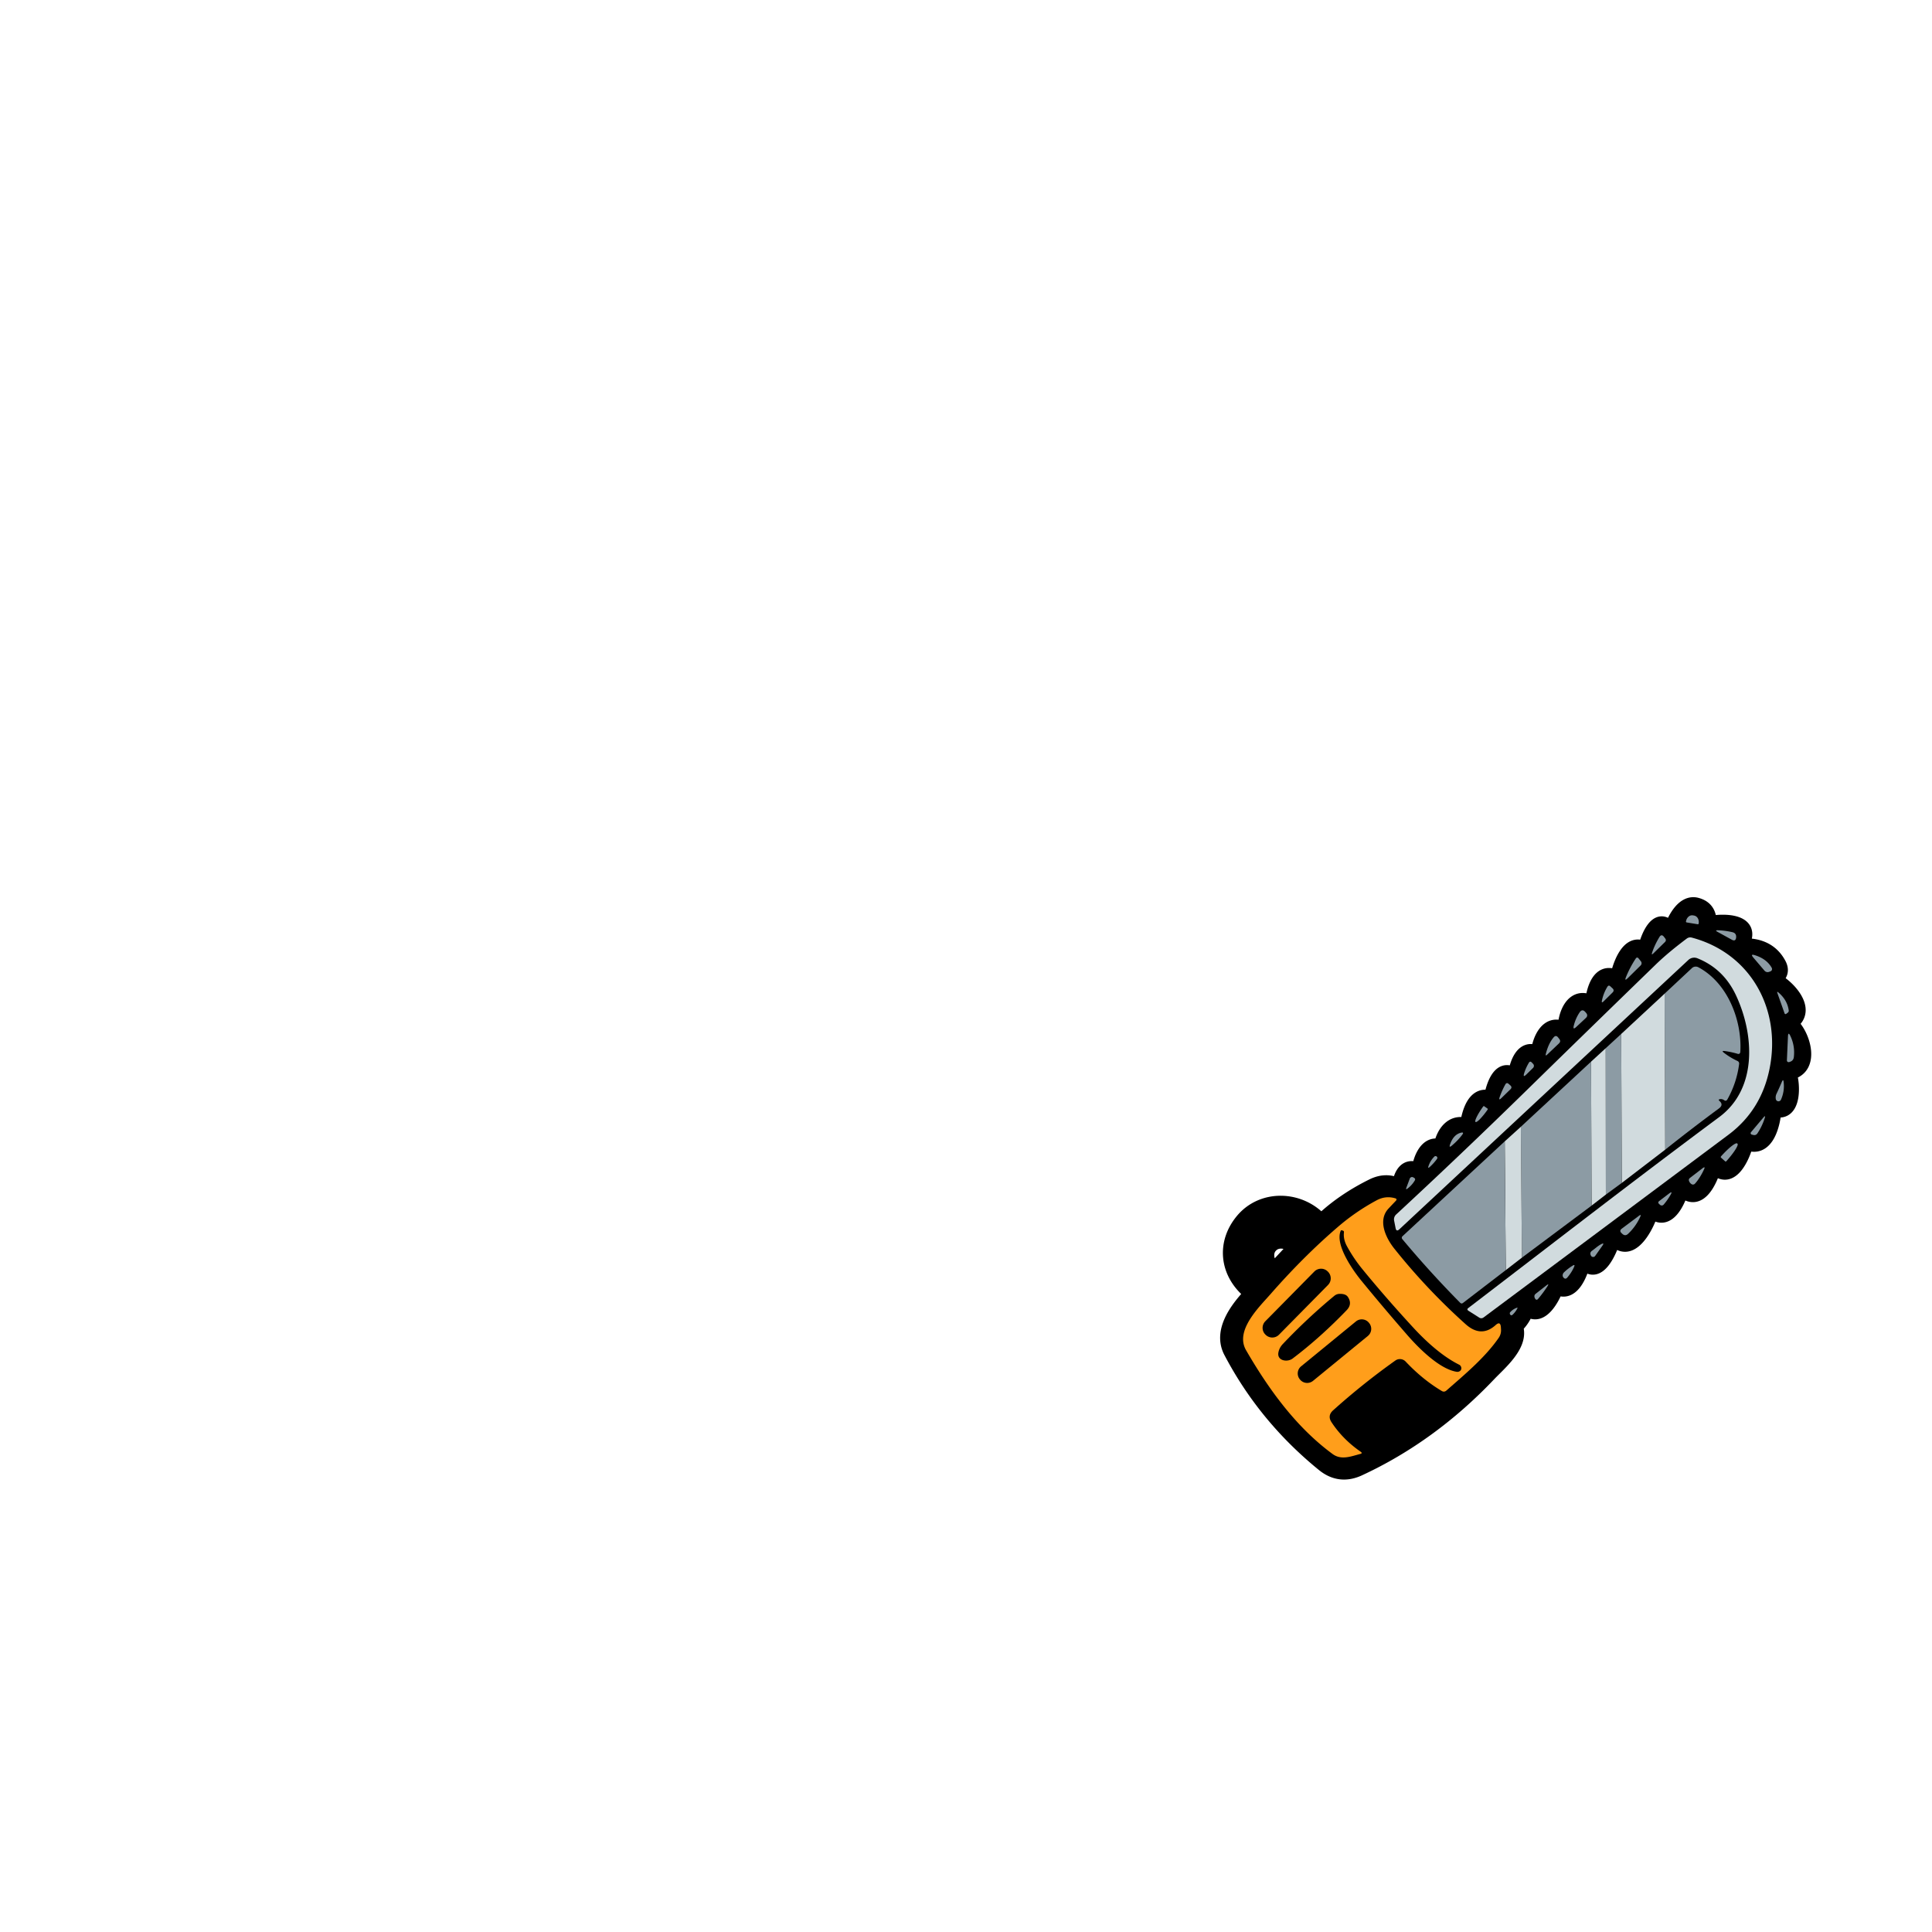 <svg xmlns="http://www.w3.org/2000/svg" viewBox="0 0 256 256"><path d="M211.031 132.75c.168-1.52.88-4.29 3.043-3.262.176.086.278.035.317-.152.254-1.32 1.398-4.695 3.359-3.645.172.094.277.043.324-.144.278-1.195 1.504-4.496 3.137-2.5.137.168.242.148.312-.059.454-1.285 1.622-3.5 3.286-3.047 1.105.297 1.648 1.036 1.636 2.223-.004.152.07.215.22.188 1.624-.32 5.82-.387 4.132 2.718-.098.172-.047.258.152.254 2.246-.062 3.824.75 4.73 2.442.4.734.266 1.343-.394 1.828-.18.133-.172.258.024.367 1.644.89 4.367 3.8 2.066 5.469-.148.105-.156.222-.02.351 1.543 1.414 2.805 5.598-.12 6.29-.16.034-.212.132-.15.284.47 1.266.645 5.31-1.796 4.657-.16-.047-.242.015-.254.18-.12 1.648-.914 5.214-3.406 4.269-.176-.066-.29-.008-.332.176-.387 1.52-1.918 5.066-3.926 3.101-.156-.156-.27-.129-.336.082-.488 1.57-1.875 4.785-3.984 2.89-.16-.14-.27-.108-.332.095-.43 1.441-1.82 4.422-3.719 2.68-.125-.11-.207-.087-.25.07-.441 1.59-2.547 5.98-4.73 3.64-.145-.16-.25-.136-.317.075-.367 1.285-1.933 5.085-3.691 3.039-.157-.176-.258-.149-.309.082-.281 1.273-1.383 4.14-3.215 3.25-.172-.082-.293-.04-.36.14-.448 1.184-1.917 3.98-3.577 2.719-.153-.113-.262-.082-.324.094a5.251 5.251 0 0 1-1.215 1.96.5.5 0 0 0-.133.477c.57 2.27-2.223 4.57-3.606 6.024-5.144 5.414-10.882 9.586-17.207 12.52-1.683.784-3.238.597-4.668-.563-5.16-4.196-9.253-9.172-12.277-14.938-1.41-2.687.824-5.594 2.555-7.465.14-.152.133-.297-.028-.43-3.113-2.585-3.457-6.5-.937-9.476 2.613-3.074 7.398-2.941 10.152-.027.137.14.274.144.41.008 1.844-1.73 4.043-3.23 6.602-4.5 1.152-.57 2.25-.61 3.285-.114.184.086.29.032.32-.172.184-1.187.84-2.562 2.344-1.851.153.066.235.02.254-.149.156-1.277.98-3.421 2.606-2.988.168.043.27-.02.304-.191.371-1.61 1.438-3.117 3.239-2.61.14.04.226-.011.25-.16.214-1.46.918-4.078 2.898-3.465.152.051.246-.004.273-.16.23-1.238 1.055-4.152 2.903-2.875.05.04.12.043.18.02a.187.187 0 0 0 .109-.149c.156-1.28.965-3.699 2.75-2.773.156.082.246.035.265-.14.176-1.579 1.204-4.083 3.286-3.067.175.09.265.035.27-.164.03-1.77 1.073-4.512 3.39-3.301.137.07.21.027.23-.125Zm-42.117 35.445 2.617-2.808a.12.12 0 0 0 .031-.094.117.117 0 0 0-.042-.09l-.055-.047c-.957-.89-2.348-.949-3.106-.136l-.039.039c-.757.816-.593 2.199.364 3.09l.054.054c.055.047.133.043.176-.008Zm0 0" style="stroke:#000;stroke-width:2px;fill-rule:nonzero;fill:#000;fill-opacity:1"/><path d="M223.488 122.227a.113.113 0 0 1-.07-.043.112.112 0 0 1-.02-.079l.008-.03c.04-.243.16-.462.332-.61a.71.71 0 0 1 .586-.176l.145.027c.203.032.383.16.5.356.113.195.156.441.117.683l-.008.032a.1.1 0 0 1-.117.082ZM229.48 124.52l-1.878-1.032c-.293-.16-.274-.234.058-.222a9.853 9.853 0 0 1 1.871.25c.38.082.551.316.516.703-.043.383-.23.484-.567.3ZM219.875 124.172c.184-.305.387-.32.605-.043l.16.207c.137.176.126.34-.03.492l-1.516 1.488c-.211.211-.27.176-.172-.113.226-.68.543-1.355.953-2.031Zm0 0" style="stroke:none;fill-rule:nonzero;fill:#8c9ba4;fill-opacity:1"/><path d="M227.805 148.02c5.129-3.805 4.617-11.016 2.23-16.122-1.097-2.351-2.805-3.992-5.12-4.921a1.14 1.14 0 0 0-1.196.222l-38.297 35.688c-.266.246-.434.191-.5-.16l-.188-.954a.879.879 0 0 1 .286-.867 874 874 0 0 0 16.742-15.926 5598.09 5598.09 0 0 1 17.61-17.152c1.288-1.25 2.698-2.383 4.14-3.469a.773.773 0 0 1 .652-.125c7.82 2.075 11.871 9.493 10.324 17.317-.726 3.695-2.55 6.637-5.472 8.82a33098.888 33098.888 0 0 1-32.442 24.203.488.488 0 0 1-.562.02l-1.434-.91c-.18-.118-.183-.239-.02-.364 10.856-8.3 21.965-16.925 33.247-25.3Zm0 0" style="stroke:none;fill-rule:nonzero;fill:#D1DBDE;fill-opacity:1"/><path d="M232.523 126.566c1.047.325 1.793.883 2.239 1.672.047.09.054.196.02.29a.325.325 0 0 1-.208.19l-.183.067a.543.543 0 0 1-.586-.164l-1.485-1.746c-.285-.34-.218-.441.203-.309ZM215.465 129.434a13.93 13.93 0 0 1 1.273-2.414c.121-.18.25-.184.39-.016l.298.371a.414.414 0 0 1-.035.555l-1.688 1.664c-.336.332-.414.277-.238-.16ZM220.648 152.336l-.078-20.672 3.625-3.39a.734.734 0 0 1 .84-.11c3.914 2.082 5.805 7.07 5.567 11.188-.02.257-.149.351-.399.273a10.656 10.656 0 0 0-1.668-.355c-.328-.043-.36.035-.094.234a9.257 9.257 0 0 0 1.77 1.074c.18.086.254.223.23.418a12.784 12.784 0 0 1-1.554 4.68c-.114.195-.258.23-.442.097a.724.724 0 0 0-.523-.132c-.207.027-.234.109-.078.246.383.34.351.672-.082.992a239.485 239.485 0 0 0-7.114 5.457ZM212.266 132.578c.136-.66.379-1.27.722-1.828.114-.176.242-.195.39-.055l.282.258c.2.188.203.375.004.567l-1.187 1.175c-.2.192-.27.153-.211-.117ZM236.45 134.238l-.93-2.633c-.07-.199-.024-.23.136-.093.79.675 1.242 1.468 1.36 2.379a.309.309 0 0 1-.121.289l-.18.14c-.125.094-.215.067-.266-.082Zm0 0" style="stroke:none;fill-rule:nonzero;fill:#8c9ba4;fill-opacity:1"/><path d="m220.57 131.664.078 20.672-5.761 4.414-.067-19.746Zm0 0" style="stroke:none;fill-rule:nonzero;fill:#D1DBDE;fill-opacity:1"/><path d="M208.535 135.898c.16-.636.414-1.218.762-1.738.238-.363.5-.379.781-.047l.094.106c.2.238.183.465-.043.676l-1.277 1.19c-.317.294-.422.231-.317-.187ZM237.234 137.27c.426.902.575 1.84.457 2.816-.039.3-.199.5-.48.598l-.125.046a.254.254 0 0 1-.219-.03.248.248 0 0 1-.094-.196l.141-3.168c.02-.453.129-.477.32-.066ZM214.82 137.004l.067 19.746-2.102 1.54-.023-19.392ZM204.836 139.625c.23-.91.574-1.633 1.023-2.164.207-.246.41-.242.606.016l.156.199c.156.207.14.398-.047.578l-1.554 1.48c-.188.18-.247.145-.184-.109Zm0 0" style="stroke:none;fill-rule:nonzero;fill:#8c9ba4;fill-opacity:1"/><path d="m212.762 138.898.023 19.391-1.898 1.465-.063-19.078Zm0 0" style="stroke:none;fill-rule:nonzero;fill:#D1DBDE;fill-opacity:1"/><path d="M201.965 142.195a6.24 6.24 0 0 1 .61-1.36c.113-.194.245-.21.394-.05l.176.184a.38.38 0 0 1-.004.531l-.887.871c-.328.32-.426.266-.29-.176ZM210.824 140.676l.063 19.078-9.223 6.89-.144-17.34ZM235.406 144.914c.246-.52.477-1.039.696-1.555.128-.308.21-.297.242.036a4.35 4.35 0 0 1-.36 2.324.357.357 0 0 1-.37.207.361.361 0 0 1-.31-.29 1.141 1.141 0 0 1 .102-.722ZM198.73 145.324c.211-.59.458-1.133.73-1.625.118-.21.27-.238.45-.074l.219.195c.187.168.191.34.012.516l-1.176 1.144c-.3.293-.38.243-.235-.156ZM197.102 146.89c.02.016.035.04.035.063.004.027 0 .05-.016.07l-.047.07a10.35 10.35 0 0 1-.98 1.204c-.293.293-.5.426-.574.367l-.008-.004c-.078-.055-.02-.293.164-.668.183-.37.472-.844.808-1.316l.051-.07a.107.107 0 0 1 .063-.04.102.102 0 0 1 .074.02ZM233.82 148.203a8.068 8.068 0 0 1-.949 1.969c-.137.203-.324.277-.562.215l-.196-.051a.19.19 0 0 1-.136-.129.197.197 0 0 1 .039-.184l1.62-1.921c.247-.29.305-.254.184.101Zm0 0" style="stroke:none;fill-rule:nonzero;fill:#8c9ba4;fill-opacity:1"/><path d="m201.52 149.305.144 17.34-2.14 1.652-.137-17.063Zm0 0" style="stroke:none;fill-rule:nonzero;fill:#D1DBDE;fill-opacity:1"/><path d="M192.145 151.621c.308-.86.78-1.367 1.425-1.527.317-.078.375.011.18.27-.375.5-.828.976-1.36 1.425-.292.25-.374.195-.245-.168ZM199.387 151.234l.136 17.063-5.668 4.348c-.132.105-.261.093-.378-.024a134.888 134.888 0 0 1-7.641-8.406c-.129-.153-.121-.297.023-.43ZM228.047 153.398a.102.102 0 0 1-.04-.078c0-.03.013-.062.032-.086l.04-.05c.472-.524.956-.993 1.35-1.305.4-.316.669-.445.755-.363l.043.035c.18.168-.465 1.183-1.438 2.27l-.043.05a.112.112 0 0 1-.16.008ZM189.281 154.523a3.18 3.18 0 0 1 .758-1.25c.098-.101.207-.113.324-.035a.204.204 0 0 1 .086.125c.02.075.008.14-.035.196a6.935 6.935 0 0 1-.973 1.078c-.187.16-.242.125-.16-.114ZM225.785 154.965c-.3.644-.71 1.351-1.195 1.879a.359.359 0 0 1-.469.05.825.825 0 0 1-.312-.398c-.063-.164-.024-.3.117-.41l1.664-1.281c.285-.215.347-.164.195.16ZM186.36 157.352l.445-1.188a.327.327 0 0 1 .199-.187.329.329 0 0 1 .27.035l.136.082a.22.22 0 0 1 .074.293c-.234.41-.55.773-.96 1.09-.204.16-.258.117-.165-.125ZM221.344 158.344c-.27.465-.57.89-.903 1.277a.332.332 0 0 1-.464.035l-.125-.11c-.16-.14-.16-.276.007-.405l1.282-.977c.37-.281.437-.223.203.18Zm0 0" style="stroke:none;fill-rule:nonzero;fill:#8c9ba4;fill-opacity:1"/><path d="M176.441 188.465c.993 1.504 2.278 2.805 3.856 3.898.195.137.18.23-.05.293-1.212.313-2.517.86-3.673.008-4.777-3.508-8.418-8.488-11.465-13.754-1.496-2.59 1.66-5.64 3.243-7.433 2.898-3.313 5.867-6.274 8.902-8.883a28.482 28.482 0 0 1 5.18-3.559c.77-.41 1.574-.5 2.41-.265.23.062.265.183.101.355-.32.332-.64.672-.965 1.02-1.464 1.57-.355 3.894.786 5.32a82.674 82.674 0 0 0 9.437 9.996c1.371 1.226 2.695 1.266 3.969.125.426-.387.66-.293.703.277l.016.278c.03.414-.075.789-.305 1.129-1.805 2.609-4.441 4.8-6.926 6.98-.195.172-.406.191-.625.059-1.695-1.012-3.285-2.309-4.781-3.895a1.044 1.044 0 0 0-1.367-.133 92.45 92.45 0 0 0-8.242 6.594c-.528.473-.594 1.004-.204 1.59Zm0 0" style="stroke:none;fill-rule:nonzero;fill:#FF9E1B;fill-opacity:1"/><path d="M217.184 161.09c.222-.16.273-.117.16.129a7.015 7.015 0 0 1-1.61 2.265c-.257.243-.511.246-.77.004l-.1-.093c-.227-.211-.216-.407.034-.594Zm0 0" style="stroke:none;fill-rule:nonzero;fill:#8c9ba4;fill-opacity:1"/><path d="M178.512 165.191a19.708 19.708 0 0 0 1.965 2.922c1.964 2.41 4.16 4.938 6.59 7.586 2.234 2.45 4.328 4.156 6.277 5.13a.514.514 0 0 1 .285.398.438.438 0 0 1-.195.449.554.554 0 0 1-.414.094c-2.27-.356-5.02-3.122-6.516-4.836a307.603 307.603 0 0 1-6.059-7.164c-1.289-1.57-3.582-4.899-2.785-6.704.016-.043.043-.058.086-.05l.149.035c.14.027.203.11.183.254-.07.613.07 1.242.434 1.886Zm0 0" style="stroke:none;fill-rule:nonzero;fill:#000;fill-opacity:1"/><path d="m212.32 165.07-.949 1.344a.329.329 0 0 1-.562-.035c-.141-.266-.094-.48.144-.649.41-.285.742-.62 1.192-.859.335-.18.394-.11.175.2ZM208.574 167.871c-.21.484-.512.957-.898 1.41-.168.196-.336.196-.504.004a.42.42 0 0 1-.106-.355.546.546 0 0 1 .16-.325c.34-.332.727-.632 1.16-.902.235-.144.298-.09.188.168Zm0 0" style="stroke:none;fill-rule:nonzero;fill:#8c9ba4;fill-opacity:1"/><path d="m175.922 168.469.035.035c.492.484.496 1.273.012 1.762l-6.5 6.593a1.25 1.25 0 0 1-1.762.012l-.035-.035a1.246 1.246 0 0 1-.012-1.762l6.5-6.594a1.25 1.25 0 0 1 1.762-.011Zm0 0" style="stroke:none;fill-rule:nonzero;fill:#000;fill-opacity:1"/><path d="M203.805 172.11c-.137.16-.266.152-.383-.02a.515.515 0 0 1-.082-.168c-.063-.203-.012-.367.156-.496l1.379-1.082c.313-.246.363-.203.145.133-.372.57-.774 1.113-1.215 1.632Zm0 0" style="stroke:none;fill-rule:nonzero;fill:#8c9ba4;fill-opacity:1"/><path d="M176.809 171.7c.191-.157.421-.247.668-.255.554-.02.93.114 1.125.407.414.62.363 1.207-.157 1.75-2.363 2.453-4.754 4.59-7.175 6.418-.68.511-2.079.304-1.875-.805.078-.422.273-.797.585-1.125a76.642 76.642 0 0 1 6.829-6.39Zm0 0" style="stroke:none;fill-rule:nonzero;fill:#000;fill-opacity:1"/><path d="M200.988 173.285c.094-.031.117 0 .07.086-.152.3-.359.578-.617.824-.144.137-.265.118-.363-.058a.282.282 0 0 1-.023-.137c0-.043.015-.082.047-.113.238-.278.535-.477.886-.602Zm0 0" style="stroke:none;fill-rule:nonzero;fill:#8c9ba4;fill-opacity:1"/><path d="m172.402 181.047 7.266-5.95a1.221 1.221 0 0 1 1.719.173l.031.039c.426.52.352 1.289-.172 1.714l-7.266 5.95a1.225 1.225 0 0 1-1.718-.172l-.032-.04a1.22 1.22 0 0 1 .172-1.714Zm0 0" style="stroke:none;fill-rule:nonzero;fill:#000;fill-opacity:1"/></svg>
